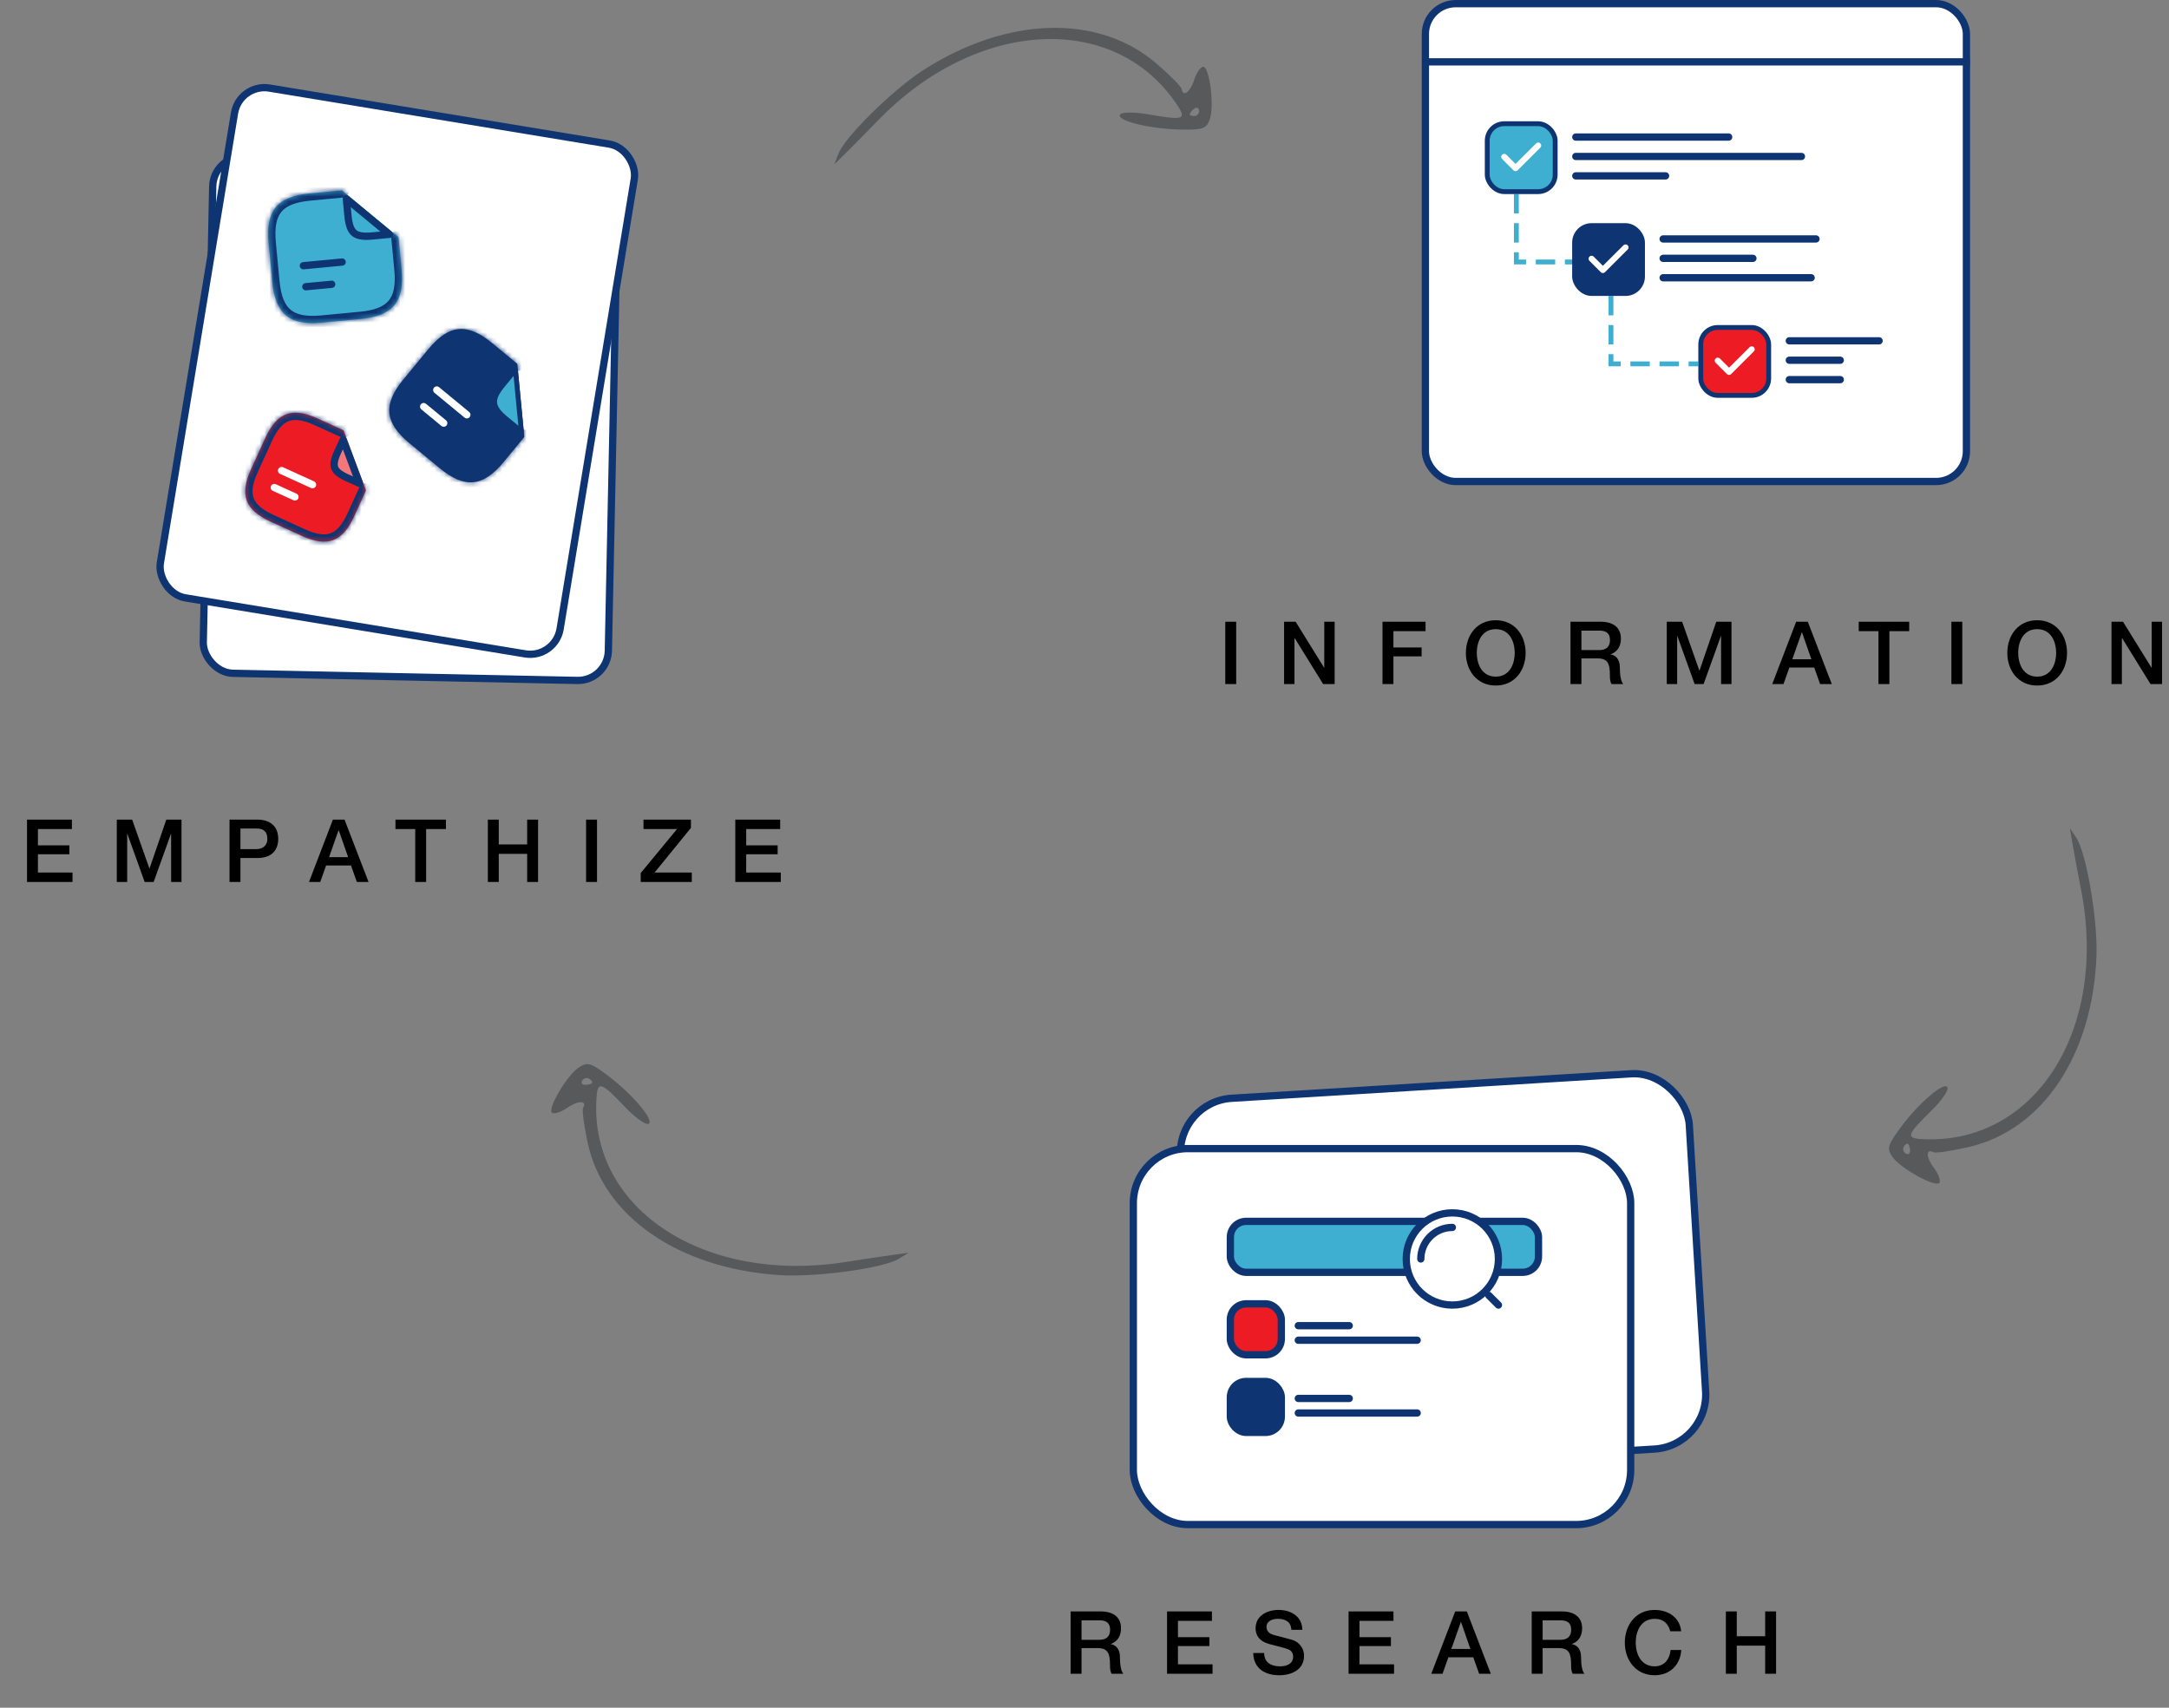 <svg width="447" height="352" viewBox="0 0 447 352" fill="none" xmlns="http://www.w3.org/2000/svg">
<rect x="0" y="0" width="447" height="352" fill="#808080" stroke="none"/>
<path d="M5.567 181.792L14.945 181.792L14.945 179.848L7.817 179.848L7.817 176.086L14.297 176.086L14.297 174.25L7.817 174.25L7.817 170.884L14.819 170.884L14.819 168.94L5.567 168.94L5.567 181.792ZM24.069 181.792L26.211 181.792L26.211 171.874L26.247 171.874L29.811 181.792L31.665 181.792L35.229 171.874L35.265 171.874L35.265 181.792L37.407 181.792L37.407 168.94L34.275 168.94L30.819 179.002L30.783 179.002L27.237 168.94L24.069 168.94L24.069 181.792ZM49.551 170.776L52.881 170.776C54.069 170.776 55.095 171.208 55.095 172.9C55.095 174.52 53.853 175.024 52.845 175.024L49.551 175.024L49.551 170.776ZM47.301 181.792L49.551 181.792L49.551 176.86L52.971 176.86C56.643 176.878 57.345 174.502 57.345 172.918C57.345 171.316 56.643 168.94 52.971 168.94L47.301 168.94L47.301 181.792ZM69.761 171.154L69.815 171.154L71.741 176.68L67.817 176.68L69.761 171.154ZM63.677 181.792L65.999 181.792L67.205 178.39L72.335 178.39L73.541 181.792L75.953 181.792L71.003 168.94L68.609 168.94L63.677 181.792ZM81.5 170.884L85.568 170.884L85.568 181.792L87.818 181.792L87.818 170.884L91.904 170.884L91.904 168.94L81.5 168.94L81.5 170.884ZM100.54 181.792L102.79 181.792L102.79 175.996L108.64 175.996L108.64 181.792L110.89 181.792L110.89 168.94L108.64 168.94L108.64 174.052L102.79 174.052L102.79 168.94L100.54 168.94L100.54 181.792ZM120.785 181.792L123.035 181.792L123.035 168.94L120.785 168.94L120.785 181.792ZM132.616 170.884L139.528 170.884L132.04 179.956L132.04 181.792L142.57 181.792L142.57 179.848L134.902 179.848L142.39 170.65L142.39 168.94L132.616 168.94L132.616 170.884ZM151.532 181.792L160.91 181.792L160.91 179.848L153.782 179.848L153.782 176.086L160.262 176.086L160.262 174.25L153.782 174.25L153.782 170.884L160.784 170.884L160.784 168.94L151.532 168.94L151.532 181.792Z" fill="black"/>
<rect x="43.968" y="32.175" width="83.5" height="106.5" rx="6.25" transform="rotate(1.188 43.968 32.175)" fill="white" stroke="#0E3572" stroke-width="1.5"/>
<rect x="60.305" y="52.268" width="50" height="17" transform="rotate(1.188 60.305 52.268)" fill="white" stroke="#0E3572"/>
<rect x="57.848" y="74.222" width="12" height="44" transform="rotate(1.188 57.848 74.222)" fill="white" stroke="#0E3572"/>
<line x1="73.283" y1="77.542" x2="106.276" y2="78.226" stroke="#0E3572"/>
<line x1="73.158" y1="83.541" x2="106.151" y2="84.225" stroke="#0E3572"/>
<line x1="72.455" y1="117.534" x2="105.448" y2="118.218" stroke="#0E3572"/>
<line x1="73.013" y1="90.54" x2="106.006" y2="91.224" stroke="#0E3572"/>
<line x1="72.888" y1="96.538" x2="90.884" y2="96.911" stroke="#0E3572"/>
<line y1="-0.5" x2="18" y2="-0.5" transform="matrix(1 0.021 -0.021 1 72.733 104.037)" stroke="#0E3572"/>
<line x1="72.619" y1="109.536" x2="90.615" y2="109.909" stroke="#0E3572"/>
<rect x="94.426" y="94.984" width="12" height="15" transform="rotate(1.188 94.426 94.984)" fill="white" stroke="#0E3572"/>
<rect x="49.347" y="17.135" width="83.5" height="106.5" rx="6.25" transform="rotate(9.359 49.347 17.135)" fill="white" stroke="#0E3572" stroke-width="1.5"/>
<mask id="path-14-inside-1_562_388" fill="white">
<path d="M82.125 48.879L82.757 55.54C83.389 62.201 80.977 65.118 74.316 65.75L66.323 66.508C59.661 67.14 56.744 64.728 56.112 58.067L55.354 50.074C54.722 43.412 57.134 40.495 63.795 39.864L70.456 39.232"/>
</mask>
<path d="M82.125 48.879L82.757 55.54C83.389 62.201 80.977 65.118 74.316 65.75L66.323 66.508C59.661 67.14 56.744 64.728 56.112 58.067L55.354 50.074C54.722 43.412 57.134 40.495 63.795 39.864L70.456 39.232" fill="#3EAFD1"/>
<path d="M83.618 48.737C83.54 47.912 82.808 47.307 81.983 47.385C81.159 47.464 80.553 48.196 80.632 49.02L83.618 48.737ZM70.598 40.725C71.423 40.647 72.028 39.915 71.95 39.09C71.871 38.265 71.139 37.66 70.315 37.738L70.598 40.725ZM80.632 49.02L81.264 55.681L84.25 55.398L83.618 48.737L80.632 49.02ZM81.264 55.681C81.566 58.865 81.094 60.766 80.115 61.95C79.136 63.134 77.358 63.955 74.174 64.256L74.457 67.243C77.935 66.913 80.693 65.959 82.427 63.861C84.161 61.764 84.58 58.876 84.25 55.398L81.264 55.681ZM74.174 64.256L66.181 65.015L66.464 68.001L74.457 67.243L74.174 64.256ZM66.181 65.015C62.998 65.317 61.096 64.845 59.912 63.866C58.728 62.887 57.908 61.108 57.606 57.925L54.619 58.209C54.949 61.686 55.903 64.444 58.001 66.178C60.098 67.912 62.986 68.331 66.464 68.001L66.181 65.015ZM57.606 57.925L56.848 49.932L53.861 50.215L54.619 58.209L57.606 57.925ZM56.848 49.932C56.546 46.749 57.017 44.848 57.996 43.663C58.975 42.479 60.754 41.659 63.937 41.357L63.654 38.37C60.176 38.7 57.418 39.654 55.684 41.752C53.95 43.849 53.531 46.737 53.861 50.215L56.848 49.932ZM63.937 41.357L70.598 40.725L70.315 37.738L63.654 38.37L63.937 41.357Z" fill="#0E3572" mask="url(#path-14-inside-1_562_388)"/>
<path d="M71.375 40.963L80.252 48.303L76.726 48.637C74.769 48.823 73.67 48.588 73.001 48.035C72.332 47.482 71.895 46.447 71.709 44.49L71.375 40.963Z" stroke="#0E3572" stroke-width="1.5" stroke-linecap="round" stroke-linejoin="round"/>
<path d="M62.52 54.771L70.514 54.013" stroke="#0E3572" stroke-width="1.5" stroke-linecap="round" stroke-linejoin="round"/>
<path d="M63.026 59.099L68.355 58.594" stroke="#0E3572" stroke-width="1.5" stroke-linecap="round" stroke-linejoin="round"/>
<mask id="path-19-inside-2_562_388" fill="white">
<path d="M108.053 90.062L103.796 95.224C99.539 100.387 95.772 100.749 90.609 96.492L84.415 91.383C79.253 87.126 78.891 83.359 83.148 78.197L88.256 72.002C92.513 66.84 96.281 66.478 101.443 70.735L106.605 74.992"/>
</mask>
<path d="M108.053 90.062L103.796 95.224C99.539 100.387 95.772 100.749 90.609 96.492L84.415 91.383C79.253 87.126 78.891 83.359 83.148 78.197L88.256 72.002C92.513 66.84 96.281 66.478 101.443 70.735L106.605 74.992" fill="#0E3572"/>
<path d="M109.211 91.016C109.738 90.377 109.647 89.432 109.008 88.905C108.368 88.378 107.423 88.469 106.896 89.108L109.211 91.016ZM105.651 76.149C106.29 76.676 107.235 76.585 107.762 75.946C108.289 75.307 108.198 74.361 107.559 73.834L105.651 76.149ZM106.896 89.108L102.639 94.27L104.954 96.179L109.211 91.016L106.896 89.108ZM102.639 94.27C100.605 96.737 98.928 97.75 97.399 97.897C95.869 98.044 94.031 97.369 91.564 95.334L89.655 97.649C92.35 99.871 94.977 101.144 97.686 100.883C100.395 100.623 102.731 98.874 104.954 96.179L102.639 94.27ZM91.564 95.334L85.369 90.226L83.461 92.54L89.655 97.649L91.564 95.334ZM85.369 90.226C82.902 88.192 81.889 86.515 81.742 84.986C81.595 83.456 82.271 81.618 84.305 79.151L81.99 77.242C79.768 79.937 78.496 82.564 78.756 85.273C79.016 87.982 80.765 90.318 83.461 92.54L85.369 90.226ZM84.305 79.151L89.413 72.956L87.099 71.048L81.99 77.242L84.305 79.151ZM89.413 72.956C91.448 70.489 93.124 69.476 94.653 69.329C96.183 69.182 98.022 69.858 100.488 71.892L102.397 69.577C99.702 67.355 97.076 66.083 94.367 66.343C91.657 66.603 89.321 68.352 87.099 71.048L89.413 72.956ZM100.488 71.892L105.651 76.149L107.559 73.834L102.397 69.577L100.488 71.892Z" fill="#0E3572" mask="url(#path-19-inside-2_562_388)"/>
<path d="M106.222 76.241L107.44 88.909L104.241 86.271C102.714 85.011 102.032 84.013 101.939 83.045C101.846 82.076 102.325 80.967 103.585 79.439L106.222 76.241Z" fill="#3EAFD1" stroke="#0E3572" stroke-linecap="round" stroke-linejoin="round"/>
<path d="M90.013 80.389L96.207 85.497" stroke="white" stroke-width="1.5" stroke-linecap="round" stroke-linejoin="round"/>
<path d="M87.314 83.81L91.443 87.216" stroke="white" stroke-width="1.5" stroke-linecap="round" stroke-linejoin="round"/>
<mask id="path-24-inside-3_562_388" fill="white">
<path d="M75.424 101.077L73.002 106.39C70.579 111.704 67.485 112.86 62.171 110.437L55.795 107.53C50.481 105.107 49.325 102.013 51.748 96.699L54.655 90.323C57.078 85.01 60.172 83.853 65.486 86.276L70.799 88.699"/>
</mask>
<path d="M75.424 101.077L73.002 106.39C70.579 111.704 67.485 112.86 62.171 110.437L55.795 107.53C50.481 105.107 49.325 102.013 51.748 96.699L54.655 90.323C57.078 85.01 60.172 83.853 65.486 86.276L70.799 88.699" fill="#ED1C24"/>
<path d="M76.789 101.699C77.133 100.945 76.8 100.056 76.047 99.712C75.293 99.368 74.403 99.701 74.06 100.454L76.789 101.699ZM70.177 90.064C70.931 90.407 71.82 90.075 72.164 89.321C72.508 88.567 72.175 87.678 71.421 87.334L70.177 90.064ZM74.06 100.454L71.637 105.768L74.367 107.012L76.789 101.699L74.06 100.454ZM71.637 105.768C70.487 108.29 69.331 109.467 68.145 109.91C66.96 110.353 65.316 110.222 62.793 109.072L61.549 111.802C64.34 113.075 66.9 113.578 69.195 112.72C71.491 111.862 73.094 109.804 74.367 107.012L71.637 105.768ZM62.793 109.072L56.417 106.165L55.173 108.895L61.549 111.802L62.793 109.072ZM56.417 106.165C53.895 105.015 52.719 103.859 52.276 102.674C51.833 101.488 51.963 99.844 53.113 97.322L50.383 96.077C49.11 98.868 48.608 101.428 49.465 103.724C50.323 106.019 52.381 107.622 55.173 108.895L56.417 106.165ZM53.113 97.322L56.02 90.946L53.29 89.701L50.383 96.077L53.113 97.322ZM56.02 90.946C57.17 88.424 58.326 87.247 59.511 86.804C60.697 86.361 62.341 86.491 64.863 87.641L66.108 84.911C63.317 83.639 60.757 83.136 58.461 83.994C56.166 84.851 54.563 86.91 53.29 89.701L56.02 90.946ZM64.863 87.641L70.177 90.064L71.421 87.334L66.108 84.911L64.863 87.641Z" fill="#0E3572" mask="url(#path-24-inside-3_562_388)"/>
<path d="M70.73 90.657L74.088 99.643L71.484 98.456C69.928 97.747 69.23 97.104 68.979 96.432C68.728 95.76 68.834 94.817 69.543 93.261L70.73 90.657Z" fill="#ED1C24"/>
<path d="M70.73 90.657L74.088 99.643L71.484 98.456C69.928 97.747 69.23 97.104 68.979 96.432C68.728 95.76 68.834 94.817 69.543 93.261L70.73 90.657Z" fill="white" fill-opacity="0.4"/>
<path d="M70.73 90.657L74.088 99.643L71.484 98.456C69.928 97.747 69.23 97.104 68.979 96.432C68.728 95.76 68.834 94.817 69.543 93.261L70.73 90.657Z" stroke="#0E3572" stroke-width="1.5" stroke-linecap="round" stroke-linejoin="round"/>
<path d="M58.03 96.997L64.406 99.904" stroke="white" stroke-width="1.5" stroke-linecap="round" stroke-linejoin="round"/>
<path d="M56.527 100.491L60.778 102.429" stroke="white" stroke-width="1.5" stroke-linecap="round" stroke-linejoin="round"/>
<path d="M222.887 333.984H226.541C227.711 333.984 228.773 334.308 228.773 335.946C228.773 337.296 227.999 337.998 226.577 337.998H222.887V333.984ZM220.637 345H222.887V339.708H226.199C228.269 339.708 228.755 340.752 228.755 343.11C228.755 343.74 228.755 344.442 229.097 345H231.509C231.023 344.478 230.807 343.11 230.807 341.616C230.807 339.582 229.673 339.006 228.899 338.898V338.862C229.313 338.718 231.023 338.088 231.023 335.622C231.023 333.444 229.583 332.148 226.775 332.148H220.637V345ZM240.511 345H249.889V343.056H242.761V339.294H249.241V337.458H242.761V334.092H249.763V332.148H240.511V345ZM258.274 340.716C258.328 343.902 260.704 345.306 263.638 345.306C266.194 345.306 268.75 344.154 268.75 341.274C268.75 339.942 267.94 338.502 266.248 337.998C265.582 337.8 262.738 337.062 262.54 337.008C261.622 336.756 261.01 336.252 261.01 335.352C261.01 334.056 262.324 333.678 263.368 333.678C264.916 333.678 266.032 334.29 266.14 335.946H268.39C268.39 333.264 266.14 331.842 263.458 331.842C261.136 331.842 258.76 333.048 258.76 335.622C258.76 336.954 259.408 338.286 261.604 338.88C263.368 339.366 264.538 339.6 265.438 339.942C265.96 340.14 266.5 340.536 266.5 341.526C266.5 342.498 265.762 343.47 263.782 343.47C261.982 343.47 260.524 342.696 260.524 340.716H258.274ZM277.92 345H287.298V343.056H280.17V339.294H286.65V337.458H280.17V334.092H287.172V332.148H277.92V345ZM301.048 334.362H301.102L303.028 339.888H299.104L301.048 334.362ZM294.964 345H297.286L298.492 341.598H303.622L304.828 345H307.24L302.29 332.148H299.896L294.964 345ZM317.914 333.984H321.568C322.738 333.984 323.8 334.308 323.8 335.946C323.8 337.296 323.026 337.998 321.604 337.998H317.914V333.984ZM315.664 345H317.914V339.708H321.226C323.296 339.708 323.782 340.752 323.782 343.11C323.782 343.74 323.782 344.442 324.124 345H326.536C326.05 344.478 325.834 343.11 325.834 341.616C325.834 339.582 324.7 339.006 323.926 338.898V338.862C324.34 338.718 326.05 338.088 326.05 335.622C326.05 333.444 324.61 332.148 321.802 332.148H315.664V345ZM346.464 336.234C346.194 333.462 343.908 331.86 341.01 331.842C337.158 331.842 334.854 334.902 334.854 338.574C334.854 342.246 337.158 345.306 341.01 345.306C344.124 345.306 346.302 343.182 346.482 340.104H344.286C344.106 341.976 343.008 343.47 341.01 343.47C338.256 343.47 337.104 341.04 337.104 338.574C337.104 336.108 338.256 333.678 341.01 333.678C342.882 333.678 343.836 334.758 344.214 336.234H346.464ZM355.674 345H357.924V339.204H363.774V345H366.024V332.148H363.774V337.26H357.924V332.148H355.674V345Z" fill="black"/>
<rect x="242.604" y="227.067" width="105.043" height="77.5" rx="11.25" transform="rotate(-3.508 242.604 227.067)" fill="white" stroke="#0E3572" stroke-width="1.5"/>
<rect x="233.56" y="236.75" width="102.5" height="77.5" rx="11.25" fill="white" stroke="#0E3572" stroke-width="1.5"/>
<rect x="253.559" y="251.75" width="63.5" height="10.5" rx="3.25" fill="#3EAFD1" stroke="#0E3572" stroke-width="1.5"/>
<rect x="253.559" y="268.75" width="10.5" height="10.5" rx="3.25" fill="#ED1C24" stroke="#0E3572" stroke-width="1.5"/>
<line x1="267.559" y1="273.25" x2="278.059" y2="273.25" stroke="#0E3572" stroke-width="1.5" stroke-linecap="round"/>
<line x1="267.559" y1="288.25" x2="278.059" y2="288.25" stroke="#0E3572" stroke-width="1.5" stroke-linecap="round"/>
<line x1="267.559" y1="276.25" x2="292.059" y2="276.25" stroke="#0E3572" stroke-width="1.5" stroke-linecap="round"/>
<line x1="267.559" y1="291.25" x2="292.059" y2="291.25" stroke="#0E3572" stroke-width="1.5" stroke-linecap="round"/>
<rect x="253.559" y="284.75" width="10.5" height="10.5" rx="3.25" fill="#0E3572" stroke="#0E3572" stroke-width="1.5"/>
<path d="M299.309 269C304.555 269 308.809 264.747 308.809 259.5C308.809 254.253 304.555 250 299.309 250C294.062 250 289.809 254.253 289.809 259.5C289.809 264.747 294.062 269 299.309 269Z" fill="white" stroke="#0E3572" stroke-width="1.5" stroke-linecap="round" stroke-linejoin="round"/>
<path d="M292.809 259.5C292.809 255.91 295.719 253 299.309 253" stroke="#0E3572" stroke-width="1.5" stroke-linecap="round" stroke-linejoin="round"/>
<path d="M308.809 269L306.809 267" stroke="#0E3572" stroke-width="1.5" stroke-linecap="round" stroke-linejoin="round"/>
<path fill-rule="evenodd" clip-rule="evenodd" d="M427.087 173.76C427.374 175.451 428.191 179.845 428.903 183.525C434.398 211.952 419.703 235.5 396.885 234.831C392.584 234.705 392.697 234.158 398.123 228.838C400.099 226.901 401.562 224.81 401.375 224.193C400.914 222.673 395.476 227.273 391.729 232.352C389.037 236.001 388.827 236.71 389.942 238.384C391.545 240.794 399.067 244.94 399.706 243.767C399.97 243.281 399.44 241.902 398.527 240.703C396.914 238.584 396.862 236.637 398.442 237.497C398.872 237.732 402.137 237.254 405.697 236.436C420.981 232.923 431.311 217.448 432.055 196.949C432.322 189.568 429.968 175.801 427.91 172.709L426.565 170.687L427.087 173.76ZM393.643 237.126C393.683 237.764 393.296 238.058 392.785 237.78C392.274 237.502 392.067 236.885 392.325 236.409C392.584 235.933 392.97 235.639 393.184 235.755C393.397 235.871 393.603 236.488 393.643 237.126Z" fill="#58595B"/>
<path fill-rule="evenodd" clip-rule="evenodd" d="M184.121 258.647C182.405 258.877 177.944 259.547 174.208 260.134C145.348 264.669 121.796 249.412 122.895 226.892C123.102 222.646 123.653 222.776 128.935 228.302C130.858 230.315 132.946 231.827 133.574 231.661C135.121 231.253 130.567 225.737 125.498 221.876C121.856 219.102 121.142 218.872 119.428 219.921C116.96 221.429 112.627 228.729 113.802 229.397C114.289 229.674 115.693 229.193 116.924 228.329C119.098 226.802 121.068 226.812 120.168 228.345C119.923 228.763 120.346 232.003 121.108 235.546C124.38 250.756 139.845 261.446 160.569 262.825C168.032 263.322 182.003 261.429 185.17 259.493L187.24 258.227L184.121 258.647ZM120.632 223.616C119.986 223.635 119.696 223.244 119.987 222.748C120.278 222.252 120.906 222.067 121.382 222.337C121.859 222.608 122.149 222.999 122.028 223.206C121.906 223.413 121.279 223.597 120.632 223.616Z" fill="#58595B"/>
<path fill-rule="evenodd" clip-rule="evenodd" d="M174.169 31.686C175.389 30.489 178.517 27.322 181.12 24.648C201.234 3.993 229.293 2.379 242.256 21.134C244.699 24.669 244.183 24.89 236.597 23.559C233.834 23.074 231.249 23.089 230.852 23.593C229.876 24.832 236.877 26.584 243.271 26.701C247.865 26.785 248.573 26.549 249.289 24.695C250.32 22.028 249.274 13.605 247.931 13.761C247.375 13.825 246.556 15.039 246.11 16.459C245.324 18.968 243.755 20.121 243.526 18.358C243.464 17.878 241.138 15.522 238.357 13.123C226.418 2.822 207.58 3.34 190.289 14.446C184.063 18.445 174.14 28.2 172.817 31.624L171.952 33.861L174.169 31.686ZM246.063 22.434C246.564 22.037 247.035 22.181 247.109 22.751C247.182 23.322 246.798 23.841 246.253 23.904C245.709 23.967 245.239 23.825 245.208 23.586C245.177 23.348 245.562 22.83 246.063 22.434Z" fill="#58595B"/>
<path d="M252.512 141H254.762V128.148H252.512V141ZM264.631 141H266.773V131.55H266.827L272.677 141H275.053V128.148H272.911V137.616H272.875L267.007 128.148H264.631V141ZM284.912 141H287.162V135.294H292.976V133.458H287.162V130.092H293.786V128.148H284.912V141ZM308.253 127.842C304.401 127.842 302.097 130.902 302.097 134.574C302.097 138.246 304.401 141.306 308.253 141.306C312.105 141.306 314.409 138.246 314.409 134.574C314.409 130.902 312.105 127.842 308.253 127.842ZM308.253 129.678C311.007 129.678 312.159 132.108 312.159 134.574C312.159 137.04 311.007 139.47 308.253 139.47C305.499 139.47 304.347 137.04 304.347 134.574C304.347 132.108 305.499 129.678 308.253 129.678ZM325.907 129.984H329.561C330.731 129.984 331.793 130.308 331.793 131.946C331.793 133.296 331.019 133.998 329.597 133.998H325.907V129.984ZM323.657 141H325.907V135.708H329.219C331.289 135.708 331.775 136.752 331.775 139.11C331.775 139.74 331.775 140.442 332.117 141H334.529C334.043 140.478 333.827 139.11 333.827 137.616C333.827 135.582 332.693 135.006 331.919 134.898V134.862C332.333 134.718 334.043 134.088 334.043 131.622C334.043 129.444 332.603 128.148 329.795 128.148H323.657V141ZM343.495 141H345.637V131.082H345.673L349.237 141H351.091L354.655 131.082H354.691V141H356.833V128.148H353.701L350.245 138.21H350.209L346.663 128.148H343.495V141ZM371.317 130.362H371.371L373.297 135.888H369.373L371.317 130.362ZM365.233 141H367.555L368.761 137.598H373.891L375.097 141H377.509L372.559 128.148H370.165L365.233 141ZM383.057 130.092H387.125V141H389.375V130.092H393.461V128.148H383.057V130.092ZM402.151 141H404.401V128.148H402.151V141ZM419.832 127.842C415.98 127.842 413.676 130.902 413.676 134.574C413.676 138.246 415.98 141.306 419.832 141.306C423.684 141.306 425.988 138.246 425.988 134.574C425.988 130.902 423.684 127.842 419.832 127.842ZM419.832 129.678C422.586 129.678 423.738 132.108 423.738 134.574C423.738 137.04 422.586 139.47 419.832 139.47C417.078 139.47 415.926 137.04 415.926 134.574C415.926 132.108 417.078 129.678 419.832 129.678ZM435.146 141H437.288V131.55H437.342L443.192 141H445.568V128.148H443.426V137.616H443.39L437.522 128.148H435.146V141Z" fill="black"/>
<rect x="293.751" y="0.75" width="111.5" height="98.5" rx="6.25" fill="white" stroke="#0E3572" stroke-width="1.5"/>
<path d="M312.5 40V54H324.5" stroke="#3EAFD1" stroke-dasharray="4 2"/>
<path d="M332 61V75H350" stroke="#3EAFD1" stroke-dasharray="4 2"/>
<rect x="293.958" y="12" width="112" height="1.5" fill="#0E3572"/>
<rect x="306.5" y="25.5" width="14" height="14" rx="3.5" fill="#3EAFD1" stroke="#0E3572"/>
<path d="M310 32.331L312.331 34.661L317 30" stroke="white" stroke-width="1.235" stroke-linecap="round" stroke-linejoin="round"/>
<line x1="324.75" y1="28.25" x2="356.25" y2="28.25" stroke="#0E3572" stroke-width="1.5" stroke-linecap="round"/>
<line x1="324.75" y1="36.25" x2="343.25" y2="36.25" stroke="#0E3572" stroke-width="1.5" stroke-linecap="round"/>
<line x1="324.75" y1="32.25" x2="371.25" y2="32.25" stroke="#0E3572" stroke-width="1.5" stroke-linecap="round"/>
<line x1="342.75" y1="49.25" x2="374.25" y2="49.25" stroke="#0E3572" stroke-width="1.5" stroke-linecap="round"/>
<line x1="342.75" y1="57.25" x2="373.25" y2="57.25" stroke="#0E3572" stroke-width="1.5" stroke-linecap="round"/>
<line x1="342.75" y1="53.25" x2="361.25" y2="53.25" stroke="#0E3572" stroke-width="1.5" stroke-linecap="round"/>
<rect x="324.5" y="46.5" width="14" height="14" rx="3.5" fill="#0E3572" stroke="#0E3572"/>
<path d="M328 53.331L330.331 55.661L335 51" stroke="white" stroke-width="1.235" stroke-linecap="round" stroke-linejoin="round"/>
<line x1="368.75" y1="70.25" x2="387.25" y2="70.25" stroke="#0E3572" stroke-width="1.5" stroke-linecap="round"/>
<line x1="368.75" y1="74.25" x2="379.25" y2="74.25" stroke="#0E3572" stroke-width="1.5" stroke-linecap="round"/>
<line x1="368.75" y1="78.25" x2="379.25" y2="78.25" stroke="#0E3572" stroke-width="1.5" stroke-linecap="round"/>
<rect x="350.5" y="67.5" width="14" height="14" rx="3.5" fill="#ED1C24" stroke="#0E3572"/>
<path d="M354 74.331L356.331 76.661L361 72" stroke="white" stroke-width="1.235" stroke-linecap="round" stroke-linejoin="round"/>
</svg>
